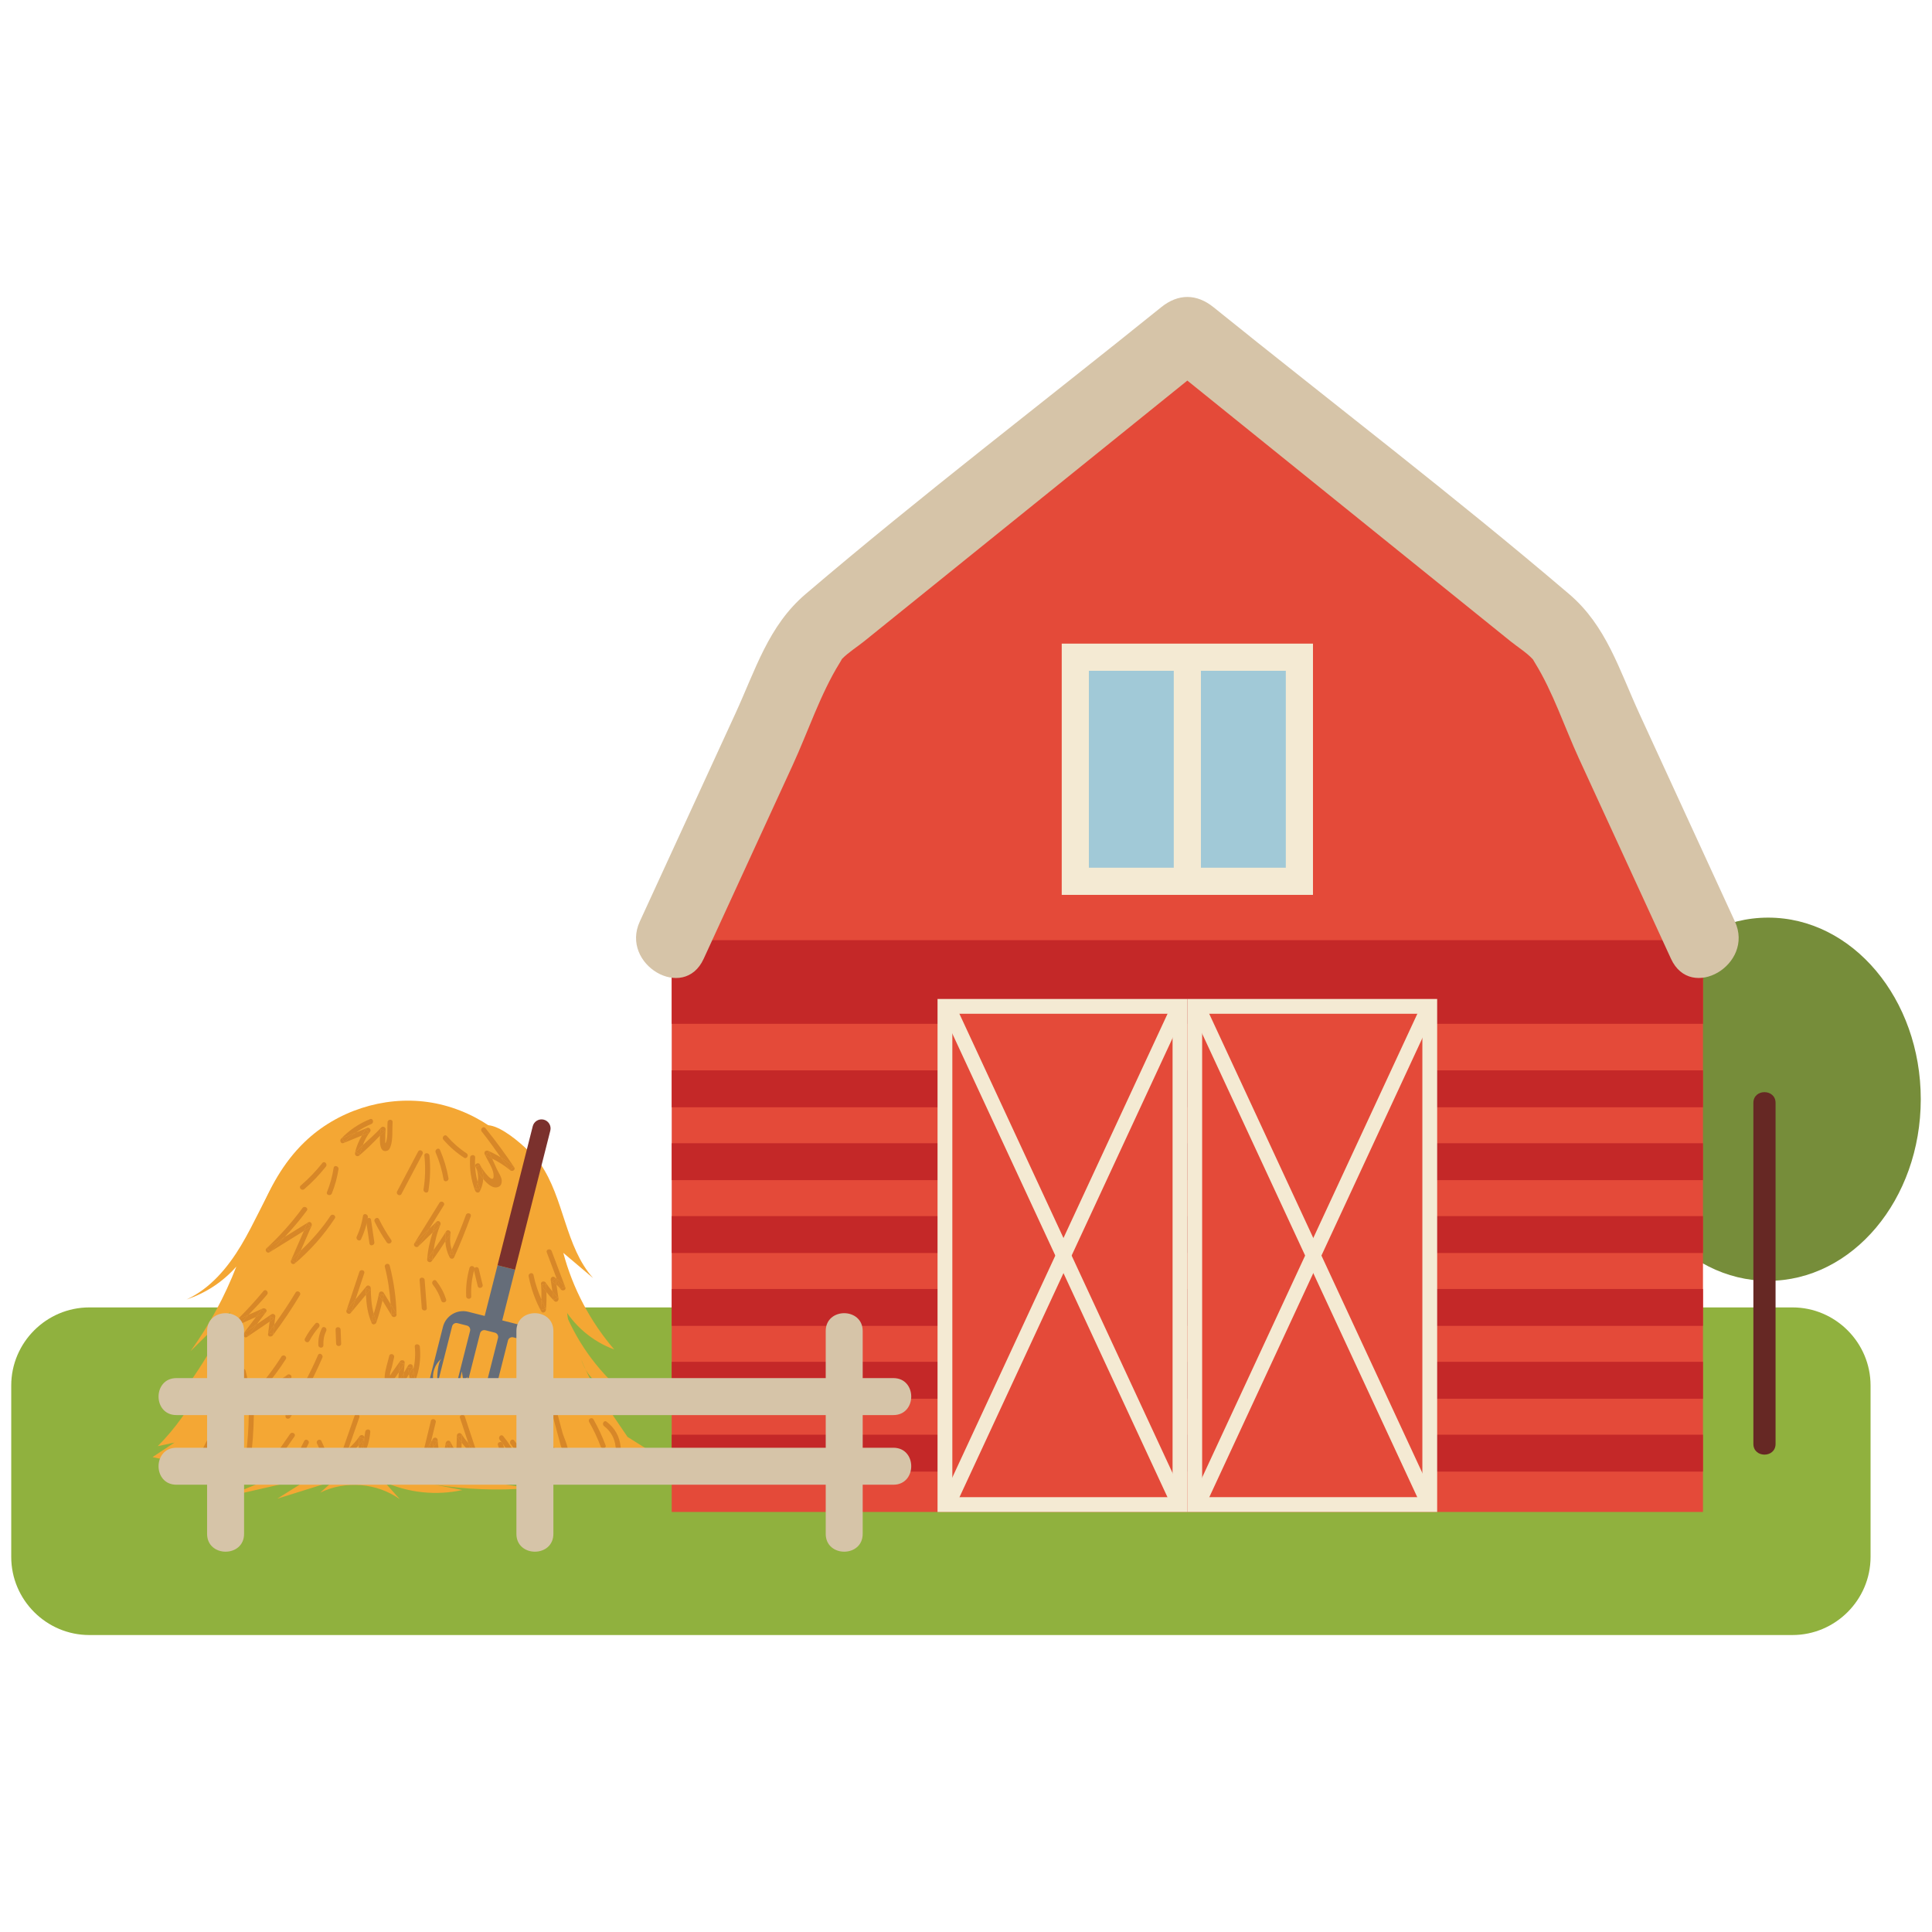 <?xml version="1.0" encoding="utf-8"?>
<!-- Generator: Adobe Illustrator 27.2.0, SVG Export Plug-In . SVG Version: 6.00 Build 0)  -->
<svg version="1.1" id="Layer_1" xmlns="http://www.w3.org/2000/svg" xmlns:xlink="http://www.w3.org/1999/xlink" x="0px" y="0px"
	 viewBox="0 0 172 172" enable-background="new 0 0 172 172" xml:space="preserve">
<g>
	<ellipse fill="#768D3A" cx="157.415" cy="97.861" rx="13.585" ry="16.168"/>
	<path fill="#90B13E" d="M159.577,145.562c3.824,0,6.953-3.129,6.953-6.953v-15.261c0-3.824-3.129-6.953-6.953-6.953H7.953
		c-3.824,0-6.953,3.129-6.953,6.953v15.261c0,3.824,3.129,6.953,6.953,6.953H159.577z"/>
	<polygon fill="#E44A39" points="139.194,56.69 105.706,29.678 72.218,56.69 59.801,83.702 59.801,134.605 151.611,134.605 
		151.611,83.702 	"/>
	<rect x="59.801" y="83.702" fill="#C42828" width="91.812" height="7.446"/>
	<rect x="95.731" y="58.509" fill="#A1C9D7" width="19.949" height="19.949"/>
	<polygon fill="#F4EAD3" points="95.731,58.509 95.731,59.718 114.472,59.718 114.472,77.25 96.94,77.25 96.94,58.509 
		95.731,58.509 95.731,59.718 95.731,58.509 94.522,58.509 94.522,79.668 116.89,79.668 116.89,57.3 94.522,57.3 94.522,58.509 	"/>
	<polyline fill="#F4EAD3" points="104.497,58.509 104.497,78.46 106.915,78.46 106.915,58.509 	"/>
	<polyline fill="#C42828" points="59.801,98.577 151.611,98.577 151.611,95.292 59.801,95.292 	"/>
	<polyline fill="#C42828" points="59.801,105.064 151.611,105.064 151.611,101.78 59.801,101.78 	"/>
	<polyline fill="#C42828" points="59.801,111.551 151.611,111.551 151.611,108.267 59.801,108.267 	"/>
	<polyline fill="#C42828" points="59.801,118.038 151.611,118.038 151.611,114.754 59.801,114.754 	"/>
	<polyline fill="#C42828" points="59.801,124.524 151.611,124.524 151.611,121.239 59.801,121.239 	"/>
	<polyline fill="#C42828" points="59.801,131.011 151.611,131.011 151.611,127.727 59.801,127.727 	"/>
	<rect x="84.126" y="89.593" fill="#E44A39" width="20.922" height="44.352"/>
	<path fill="#F4EAD3" d="M83.466,88.935v45.669h22.24V88.935H83.466z M104.39,133.287H84.784V90.252h19.606V133.287z"/>
	<polyline fill="#F4EAD3" points="104.37,89.333 83.792,133.671 84.986,134.225 105.564,89.887 	"/>
	<polyline fill="#F4EAD3" points="83.792,89.887 104.37,134.225 105.564,133.671 84.986,89.333 	"/>
	<rect x="106.365" y="89.593" fill="#E44A39" width="20.921" height="44.352"/>
	<path fill="#F4EAD3" d="M105.706,88.935v45.669h22.24V88.935H105.706z M126.628,133.287h-19.605V90.252h19.606v43.036H126.628z"/>
	<polyline fill="#F4EAD3" points="126.609,89.333 106.032,133.671 107.226,134.225 127.804,89.887 	"/>
	<polyline fill="#F4EAD3" points="106.032,89.887 126.609,134.225 127.804,133.671 107.226,89.333 	"/>
	<path fill="#F4A734" d="M20.244,131.434c11.102-0.337,22.206-0.674,33.308-1.011c0.613-0.019,1.25-0.044,1.791-0.335
		c0.539-0.291,1.005-0.445,0.817-1.028c-2.451-1.656-3.956-4.425-4.759-7.273c-0.803-2.847-0.989-5.824-1.355-8.76
		c-0.366-2.936-0.938-5.914-2.418-8.475c-1.989-3.444-5.618-5.891-9.556-6.443s-8.1,0.802-10.96,3.566
		c-3.795,3.669-5.019,9.167-6.266,14.295c-1.16,4.768-2.492,9.494-3.992,14.165C17.372,131.361,18.917,131.474,20.244,131.434z"/>
	<path fill="#F4A734" d="M19.209,130.937c0.507-3.265,1.505-6.431,2.499-9.583c1.094-3.469,2.188-6.938,3.282-10.406
		c0.664-2.107,1.334-4.226,2.363-6.18s2.447-3.755,4.332-4.907c-0.553,0.338-1.49,0.17-2.104,0.292
		c-0.691,0.137-1.29,0.592-1.834,1.029c-1.221,0.98-2.194,2.245-3.004,3.578c-1.203,1.978-2.092,4.131-3.28,6.116
		c-1.19,1.985-2.751,3.85-4.856,4.811c1.704-0.558,3.254-1.581,4.435-2.929c-1.034,2.67-2.409,5.206-4.078,7.531
		c1.183-1.166,2.365-2.333,3.546-3.499c-1.466,3.184-3.355,6.174-5.602,8.863l3.057-2.442c-0.99,2.044-2.32,3.923-3.92,5.537
		c0.497-0.107,0.993-0.214,1.49-0.321c-0.652,0.431-1.304,0.862-1.955,1.294C15.455,130.128,17.332,130.533,19.209,130.937z"/>
	<path fill="#F4A734" d="M52.139,121.936c-0.132-0.29-0.271-0.578-0.381-0.879C51.841,121.368,51.979,121.658,52.139,121.936z"/>
	<path fill="#F4A734" d="M48.082,103.578c-0.596-0.857-4.66-4.874-5.566-2.832c-0.35,0.789,1.224,2.172,1.593,2.902
		c0.562,1.113,0.91,2.333,1.071,3.566c0.37,2.846-0.105,5.723-0.217,8.59c-0.097,2.472,0.082,4.984,0.869,7.33
		c0.787,2.346,2.219,4.524,4.268,5.911c2.574,1.742,6.044,2.072,8.9,0.845c-1.044-0.654-2.088-1.31-3.132-1.965
		c-0.395-0.581-0.789-1.16-1.183-1.741L54.561,126c-0.888-1.306-1.768-2.632-2.421-4.065c-0.16-0.277-0.296-0.568-0.381-0.879
		c0.111,0.301,0.248,0.588,0.381,0.879c0.698,1.217,2.033,2.074,3.444,2.102c-2.476-2.073-4.4-4.8-5.521-7.828
		c1.009,1.802,2.681,3.224,4.621,3.931c-2.132-2.477-3.694-5.442-4.534-8.6c0.883,0.748,1.767,1.495,2.65,2.243
		C50.296,110.964,50.236,106.672,48.082,103.578L48.082,103.578z"/>
	<path fill="#F4A734" d="M58.064,131.384l-0.214,0.027L58.064,131.384z"/>
	<path fill="#F4A734" d="M55.931,129.772c-0.214-0.307-0.632-0.375-1.004-0.415c-7.511-0.808-15.057-1.295-22.61-1.46
		c-2.466-0.054-4.954-0.055-7.397,0.323c-2.286,0.355-4.272,1.46-6.5,1.921c-1.11,0.23-2.199,0.518-3.209,1.048
		c2.64,1.292,6.25,1.18,9.009,0.388c-1.369,0.559-2.736,1.119-4.103,1.678c2.53-0.577,5.06-1.153,7.59-1.729
		c-1.006,0.632-2.014,1.264-3.022,1.896c1.652-0.516,3.303-1.031,4.955-1.547c-0.378,0.337-0.757,0.673-1.135,1.01
		c2.234-1.104,5.069-0.87,7.091,0.586c-0.456-0.511-0.912-1.02-1.367-1.531c2.157,0.968,4.626,1.222,6.934,0.713
		c-0.815-0.159-1.631-0.318-2.447-0.477c-0.963-0.149-1.921-0.333-2.87-0.559c0.957,0.186,1.913,0.373,2.87,0.559
		c2.765,0.427,5.579,0.538,8.368,0.318c-1.886-0.303-3.771-0.606-5.658-0.909c3.79,0.185,7.58,0.37,11.37,0.556
		c-1.034-0.257-2.069-0.516-3.103-0.773c2.246,0.271,5.563,0.422,8.159,0.044c-0.865-0.021-3.639-1.091-3.553-1.542
		C54.391,129.37,56.221,130.189,55.931,129.772z"/>
	<path fill="#F4A734" d="M38.714,132.176c-0.957-0.186-1.913-0.373-2.87-0.559C36.793,131.842,37.751,132.027,38.714,132.176z"/>
	<path fill="#656D79" d="M46.02,126.066l0.029-0.1l1.468-5.798c0.25-0.985-0.352-1.995-1.337-2.245l-4.499-1.14
		c-0.985-0.25-1.995,0.352-2.245,1.337l-1.468,5.798l-0.021,0.101c-0.086,0.483,0.641,0.627,0.76,0.15l1.543-6.092
		c0.052-0.209,0.263-0.333,0.472-0.281l0.847,0.215c0.209,0.052,0.333,0.263,0.281,0.472l-1.792,7.07
		c-0.052,0.207,0.074,0.42,0.281,0.472l0.134,0.034c0.209,0.052,0.42-0.074,0.472-0.281l1.792-7.07
		c0.052-0.209,0.263-0.333,0.472-0.281l0.847,0.215c0.209,0.052,0.333,0.263,0.281,0.472l-1.792,7.07
		c-0.052,0.207,0.074,0.42,0.281,0.472l0.134,0.034c0.209,0.052,0.42-0.074,0.472-0.281l1.792-7.07
		c0.052-0.209,0.263-0.333,0.472-0.281l0.847,0.215c0.209,0.052,0.333,0.263,0.281,0.472l-1.543,6.092
		C45.16,126.311,45.866,126.532,46.02,126.066L46.02,126.066z"/>
	<path fill="#656D79" d="M44.676,117.695l1.18-4.656l-1.562-0.396l-1.18,4.656c-0.109,0.43,0.154,0.87,0.583,0.979
		C44.127,118.386,44.566,118.124,44.676,117.695z"/>
	<path fill="#7B312D" d="M48.409,99.679c-0.43-0.109-0.87,0.154-0.979,0.583l-3.137,12.38l1.562,0.396l3.137-12.38
		C49.102,100.229,48.838,99.788,48.409,99.679z"/>
	<path fill="#F4A734" d="M40.217,127.05c1.232,0.729,2.667,1.063,4.096,1.165c1.429,0.102,2.863-0.017,4.291-0.136
		c-0.383-0.912-1.267-1.5-2.135-1.972c-0.311,0-0.937-0.482-1.232-0.618c-0.432-0.2-0.87-0.383-1.315-0.553
		c-1.585-0.604-3.24-1.02-4.924-1.234c-0.534-0.067-1.769-0.405-2.103,0.231c-0.301,0.571,1.011,1.321,1.389,1.645
		C38.898,126.105,39.519,126.637,40.217,127.05z"/>
	<path fill="#F4A734" d="M35.567,122.28c1.625,0.476,2.627,1.871,3.745,3.051c-0.247-0.724-0.403-1.457-0.396-2.228
		c0.004-0.451,0.019-1.857,0.417-2.158c-0.649,0.492-0.943,1.406-0.703,2.184C37.771,122.5,36.631,122.152,35.567,122.28z"/>
	<path fill="#F4A734" d="M41.32,123.371c-0.069-0.427-0.136-0.855-0.205-1.282c-0.144,0.631-0.537,2.21,0.139,2.716
		c0.345,0.258,0.266-0.095,0.288-0.451c0.015-0.245-0.057-1.673,0.112-1.788C41.398,122.738,41.261,123.069,41.32,123.371z"/>
	<path fill="#F4A734" d="M42.672,124.64l-0.224,0.044l0.089,0.548c0.061-0.129,0.149-0.242,0.226-0.362L42.672,124.64z"/>
	<path fill="#F4A734" d="M42.917,125.891c0.338-1.024,1.019-1.931,1.907-2.541c-0.849,0.217-1.587,0.783-2.06,1.52l0.007,0.02
		C42.819,125.224,42.868,125.558,42.917,125.891z"/>
	<path fill="#F4A734" d="M44.822,122.977c0.455,0.899,0.758,1.873,0.9,2.871c0.041,0.288,0.006,0.793,0.325,0.939
		c0.318,0.145,1.081-0.215,1.406-0.298c-0.281-1.465-0.97-2.85-1.97-3.957c0.415,0.607,0.832,1.217,1.126,1.891
		s0.463,1.42,0.356,2.147C46.251,125.372,45.537,124.174,44.822,122.977z"/>
	<path fill="#D78728" d="M27.352,108.905c-0.1,0.229-0.2,0.457-0.3,0.684c0.202-0.126,0.405-0.251,0.607-0.377L27.352,108.905z"/>
	<path fill="#D78728" d="M26.298,112.426c0.157-0.358,0.313-0.717,0.471-1.075c-0.277,0.265-0.528,0.552-0.824,0.802
		C26.062,112.244,26.18,112.335,26.298,112.426z"/>
	<path fill="#D78728" d="M24.041,111.452c0.458-0.425,0.883-0.879,1.306-1.334c-0.526,0.327-1.053,0.653-1.578,0.98
		C23.859,111.216,23.95,111.334,24.041,111.452z"/>
	<path fill="#D78728" d="M26.927,107.548c-0.955,1.301-2.02,2.49-3.204,3.586c-0.187,0.174,0.055,0.488,0.272,0.353
		c1.019-0.633,2.038-1.265,3.057-1.898c0.1-0.229,0.2-0.457,0.3-0.684l0.307,0.307c-0.202,0.126-0.405,0.251-0.607,0.377
		c-0.381,0.87-0.762,1.741-1.143,2.61c-0.101,0.232,0.15,0.445,0.353,0.272c1.379-1.166,2.552-2.495,3.545-4.001
		c0.16-0.242-0.23-0.468-0.388-0.227c-0.759,1.151-1.665,2.164-2.651,3.108c-0.156,0.358-0.313,0.717-0.471,1.075
		c-0.117-0.091-0.236-0.181-0.353-0.272c0.295-0.25,0.547-0.537,0.824-0.802c0.325-0.74,0.648-1.48,0.972-2.22
		c0.082-0.19-0.097-0.438-0.307-0.307c-0.696,0.432-1.391,0.863-2.085,1.295c-0.423,0.455-0.848,0.908-1.306,1.334
		c-0.091-0.117-0.181-0.236-0.272-0.353c0.526-0.326,1.051-0.653,1.578-0.98c0.696-0.745,1.361-1.517,1.969-2.345
		C27.486,107.54,27.097,107.315,26.927,107.548z"/>
	<path fill="#D78728" d="M48.05,127.742c0.067,0.122,0.235,0.403,0.453,0.723c-0.025-0.275-0.044-0.549-0.035-0.837
		C48.33,127.666,48.19,127.703,48.05,127.742z"/>
	<path fill="#D78728" d="M48.692,129.607c-0.22-0.305-0.422-0.619-0.628-0.932c0.042,0.367,0.112,0.729,0.217,1.104
		C48.417,129.723,48.555,129.665,48.692,129.607z"/>
	<path fill="#D78728" d="M46.459,126.905c0.554,1.018,1.166,1.989,1.843,2.929c0.141,0.196,0.485,0.087,0.411-0.174
		c-0.112-0.402-0.174-0.798-0.21-1.198c-0.219-0.32-0.386-0.601-0.453-0.723c0.14-0.037,0.28-0.076,0.418-0.114
		c-0.009,0.286,0.01,0.562,0.035,0.837c0.569,0.832,1.5,1.927,2.005,1.188c0.306-0.447-0.311-1.656-0.428-2.094
		c-0.357-1.336-0.716-2.674-1.074-4.01c-0.075-0.28-0.508-0.161-0.433,0.12c0.358,1.336,0.716,2.674,1.074,4.01
		c0.085,0.315,0.169,0.629,0.252,0.944c0.104,0.385,0.388,0.693-0.046,0.584c-0.628-0.159-1.128-1.171-1.416-1.691
		c-0.111-0.201-0.412-0.102-0.42,0.114c-0.011,0.362,0.005,0.707,0.044,1.049c0.206,0.312,0.408,0.627,0.628,0.932
		c-0.137,0.057-0.273,0.116-0.411,0.174c-0.105-0.375-0.175-0.738-0.217-1.104c-0.43-0.651-0.842-1.311-1.215-1.998
		C46.709,126.424,46.321,126.65,46.459,126.905z"/>
	<path fill="#D78728" d="M24.403,125.578c0.04-0.257,0.1-0.501,0.172-0.737c-0.184,0.171-0.371,0.337-0.548,0.518
		C24.152,125.432,24.279,125.504,24.403,125.578z"/>
	<path fill="#D78728" d="M25.866,126.088c0.01-0.343,0.049-0.669,0.104-0.993c-0.179,0.291-0.335,0.593-0.522,0.879
		C25.586,126.013,25.726,126.051,25.866,126.088z"/>
	<path fill="#D78728" d="M25.56,122.407l0.318,0.318C26.093,122.518,25.782,122.236,25.56,122.407z"/>
	<path fill="#D78728" d="M25.828,123.818c-0.079,0.226-0.122,0.448-0.177,0.672c0.169-0.14,0.332-0.283,0.508-0.418L25.828,123.818z
		"/>
	<path fill="#D78728" d="M25.054,120.774c-0.708,1.118-1.502,2.16-2.394,3.138c-0.145,0.159-0.006,0.445,0.219,0.376
		c0.656-0.202,1.256-0.486,1.836-0.813c0.235-0.378,0.507-0.739,0.845-1.066c-0.622,0.481-1.291,0.828-1.995,1.12
		c-0.196,0.234-0.38,0.476-0.586,0.702c-0.072-0.125-0.146-0.251-0.219-0.376c0.283-0.087,0.538-0.216,0.804-0.326
		c0.677-0.803,1.312-1.635,1.878-2.526C25.597,120.755,25.208,120.529,25.054,120.774z"/>
	<path fill="#D78728" d="M22.979,124.229c0.206-0.227,0.39-0.468,0.586-0.702c-0.266,0.111-0.521,0.239-0.804,0.326
		C22.833,123.978,22.905,124.104,22.979,124.229z"/>
	<path fill="#D78728" d="M25.878,122.726l-0.318-0.318c-0.338,0.327-0.611,0.688-0.845,1.066
		C25.113,123.249,25.505,123.014,25.878,122.726z"/>
	<path fill="#D78728" d="M23.97,125.458c-0.032,0.207,0.205,0.393,0.376,0.219c0.416-0.423,0.853-0.812,1.305-1.188
		c0.055-0.224,0.099-0.446,0.177-0.672l0.331,0.253c-0.176,0.134-0.34,0.278-0.508,0.418c-0.129,0.521-0.22,1.044-0.235,1.598
		c-0.006,0.234,0.302,0.292,0.42,0.114c1.11-1.697,2.062-3.471,2.863-5.333c0.112-0.263-0.275-0.492-0.388-0.227
		c-0.666,1.548-1.462,3.022-2.34,4.454c-0.055,0.323-0.094,0.651-0.104,0.993c-0.14-0.037-0.28-0.076-0.418-0.114
		c0.187-0.286,0.345-0.588,0.522-0.879c0.066-0.388,0.159-0.772,0.292-1.158c0.06-0.175-0.174-0.373-0.331-0.253
		c-0.476,0.363-0.922,0.752-1.356,1.156c-0.071,0.237-0.132,0.481-0.172,0.737c-0.126-0.072-0.251-0.146-0.376-0.219
		c0.177-0.181,0.365-0.347,0.548-0.518c0.243-0.804,0.667-1.501,1.302-2.115c-0.373,0.288-0.765,0.523-1.164,0.749
		C24.343,124.07,24.085,124.724,23.97,125.458L23.97,125.458z"/>
	<path fill="#D78728" d="M39.683,109.688c-0.046,0.287-0.052,0.558-0.037,0.825c0.144-0.222,0.313-0.425,0.448-0.652
		C39.956,109.804,39.82,109.745,39.683,109.688z"/>
	<path fill="#D78728" d="M40.423,111.722c-0.08-0.157-0.146-0.311-0.2-0.466c-0.067,0.154-0.12,0.312-0.189,0.466H40.423z"/>
	<path fill="#D78728" d="M38.817,108.824c-0.127,0.297-0.204,0.603-0.301,0.905c0.217-0.211,0.436-0.422,0.653-0.632
		C39.053,109.005,38.935,108.914,38.817,108.824z"/>
	<path fill="#D78728" d="M38.479,112.147c0.017-0.292,0.08-0.568,0.122-0.85c-0.167,0.231-0.33,0.466-0.506,0.692
		C38.223,112.04,38.35,112.093,38.479,112.147z"/>
	<path fill="#D78728" d="M39.122,107.083c-0.744,1.203-1.488,2.404-2.233,3.606c-0.136,0.22,0.171,0.448,0.353,0.272
		c0.425-0.411,0.849-0.822,1.275-1.234c0.097-0.302,0.174-0.607,0.301-0.905c0.117,0.091,0.236,0.182,0.353,0.272
		c-0.217,0.211-0.436,0.422-0.653,0.632c-0.252,0.783-0.438,1.578-0.488,2.418c-0.011,0.182,0.263,0.313,0.383,0.159
		c0.448-0.572,0.839-1.183,1.232-1.791c-0.014-0.267-0.009-0.538,0.037-0.825c0.137,0.057,0.275,0.115,0.411,0.174
		c-0.136,0.227-0.305,0.431-0.448,0.652c0.026,0.489,0.146,0.959,0.39,1.435c0.072,0.141,0.32,0.152,0.388,0
		c0.546-1.2,1.041-2.419,1.488-3.66c0.099-0.272-0.336-0.391-0.433-0.12c-0.377,1.046-0.805,2.07-1.255,3.087
		c0.052,0.155,0.119,0.308,0.2,0.466c-0.13,0-0.258,0-0.388,0c0.07-0.152,0.121-0.312,0.189-0.466
		c-0.157-0.462-0.192-0.924-0.107-1.45c0.039-0.24-0.272-0.406-0.411-0.174c-0.342,0.573-0.716,1.123-1.104,1.661
		c-0.042,0.282-0.105,0.559-0.122,0.85c-0.127-0.054-0.256-0.106-0.383-0.159c0.177-0.226,0.34-0.46,0.506-0.692
		c0.115-0.768,0.292-1.516,0.604-2.245c0.095-0.222-0.156-0.463-0.353-0.272c-0.209,0.202-0.417,0.405-0.626,0.606
		c-0.316,0.511-0.633,1.021-0.949,1.532c-0.117-0.091-0.236-0.181-0.353-0.272c0.433-0.42,0.868-0.839,1.302-1.26
		c0.428-0.692,0.857-1.382,1.284-2.074C39.664,107.063,39.274,106.837,39.122,107.083z"/>
	<path fill="#D78728" d="M37.278,110.915c0.316-0.511,0.633-1.021,0.949-1.532c-0.435,0.42-0.868,0.84-1.302,1.26
		C37.042,110.734,37.16,110.825,37.278,110.915z"/>
	<path fill="#D78728" d="M32.574,100.512c-0.141,0.184-0.236,0.383-0.348,0.577c0.201-0.082,0.401-0.165,0.602-0.246L32.574,100.512
		z"/>
	<path fill="#D78728" d="M33.882,100.53c-0.006,0.099-0.031,0.318-0.046,0.571c0.137-0.144,0.296-0.265,0.431-0.412
		C34.138,100.636,34.01,100.583,33.882,100.53z"/>
	<path fill="#D78728" d="M32.945,99.632c-0.998,0.405-1.851,0.976-2.591,1.758c-0.141,0.149-0.002,0.466,0.219,0.376
		c0.551-0.226,1.103-0.452,1.653-0.677c0.112-0.194,0.206-0.393,0.348-0.577l0.253,0.331c-0.201,0.082-0.401,0.165-0.602,0.246
		c-0.282,0.486-0.506,0.991-0.617,1.563c-0.044,0.226,0.201,0.366,0.376,0.219c0.656-0.551,1.256-1.155,1.849-1.769
		c0.015-0.253,0.04-0.472,0.046-0.571c0.127,0.052,0.256,0.106,0.383,0.159c-0.135,0.147-0.292,0.268-0.431,0.412
		c-0.039,0.638-0.01,1.511,0.597,1.356c0.225-0.057,0.292-0.246,0.358-0.441c0.206-0.607,0.117-1.472,0.165-2.113
		c0.021-0.288-0.428-0.287-0.45,0c-0.039,0.514,0.05,1.289-0.131,1.766c-0.116,0.306-0.064-0.125-0.071-0.3
		c-0.012-0.278,0.01-0.562,0.027-0.839c0.012-0.194-0.256-0.298-0.383-0.159c-0.514,0.559-1.08,1.064-1.643,1.572
		c-0.104,0.267-0.204,0.534-0.261,0.828c-0.125-0.072-0.251-0.146-0.376-0.219c0.226-0.19,0.418-0.412,0.637-0.609
		c0.165-0.423,0.368-0.828,0.658-1.204c0.115-0.15-0.079-0.402-0.253-0.331c-0.335,0.137-0.669,0.275-1.005,0.411
		c-0.367,0.261-0.713,0.551-1.031,0.888c-0.072-0.125-0.146-0.251-0.219-0.376c0.417-0.171,0.834-0.341,1.25-0.512
		c0.421-0.298,0.869-0.556,1.361-0.755C33.329,99.958,33.213,99.523,32.945,99.632z"/>
	<path fill="#D78728" d="M30.672,101.709c0.318-0.337,0.666-0.627,1.031-0.888c-0.417,0.171-0.834,0.341-1.25,0.512
		C30.526,101.458,30.6,101.582,30.672,101.709z"/>
	<path fill="#D78728" d="M32.043,102.771c0.057-0.293,0.157-0.562,0.261-0.828c-0.219,0.197-0.411,0.42-0.637,0.609
		C31.793,102.625,31.918,102.699,32.043,102.771z"/>
	<path fill="#D78728" d="M33.766,115.312c0.096,0.157,0.192,0.315,0.288,0.473c0.04-0.176,0.087-0.348,0.122-0.527
		C34.04,115.277,33.904,115.295,33.766,115.312z"/>
	<path fill="#D78728" d="M32.556,114.673c0.005,0.2,0.014,0.396,0.024,0.592c0.12-0.144,0.24-0.288,0.36-0.432
		C32.812,114.779,32.685,114.726,32.556,114.673z"/>
	<path fill="#D78728" d="M35.273,116.922c-0.165-0.271-0.33-0.542-0.494-0.813c0.022,0.31,0.069,0.614,0.076,0.927
		C34.995,116.998,35.134,116.96,35.273,116.922z"/>
	<path fill="#D78728" d="M33.483,117.566c-0.087-0.199-0.151-0.4-0.209-0.602c-0.067,0.219-0.127,0.438-0.202,0.657
		C33.209,117.602,33.345,117.585,33.483,117.566z"/>
	<path fill="#D78728" d="M31.994,113.233c-0.385,1.15-0.768,2.299-1.153,3.449c-0.069,0.206,0.232,0.392,0.376,0.219
		c0.455-0.546,0.908-1.09,1.362-1.636c-0.01-0.196-0.019-0.391-0.024-0.592c0.129,0.052,0.256,0.106,0.383,0.159
		c-0.12,0.144-0.24,0.288-0.36,0.432c0.044,0.872,0.152,1.707,0.514,2.529c0.085,0.192,0.355,0.11,0.411-0.054
		c0.224-0.644,0.398-1.294,0.548-1.954c-0.096-0.157-0.192-0.315-0.288-0.473c0.137-0.017,0.275-0.036,0.411-0.054
		c-0.035,0.179-0.082,0.351-0.122,0.527l0.832,1.364c0.112,0.185,0.425,0.115,0.42-0.114c-0.037-1.48-0.24-2.926-0.609-4.361
		c-0.072-0.28-0.506-0.161-0.433,0.12c0.282,1.093,0.435,2.196,0.517,3.314l0.494,0.813c-0.14,0.037-0.28,0.076-0.418,0.114
		c-0.007-0.312-0.054-0.617-0.076-0.927c-0.209-0.341-0.416-0.683-0.624-1.024c-0.095-0.155-0.372-0.144-0.411,0.054
		c-0.122,0.621-0.285,1.225-0.47,1.824c0.057,0.202,0.121,0.403,0.209,0.602c-0.137,0.017-0.275,0.036-0.411,0.054
		c0.076-0.217,0.136-0.437,0.202-0.657c-0.211-0.743-0.25-1.507-0.268-2.29c-0.004-0.18-0.252-0.316-0.383-0.159
		c-0.325,0.39-0.649,0.778-0.973,1.168c-0.125,0.373-0.25,0.745-0.373,1.119c-0.125-0.072-0.251-0.146-0.376-0.219
		c0.25-0.3,0.499-0.601,0.75-0.9c0.26-0.777,0.519-1.553,0.778-2.33C32.52,113.077,32.087,112.959,31.994,113.233L31.994,113.233z"
		/>
	<path fill="#D78728" d="M31.276,116.8c0.125-0.373,0.25-0.745,0.373-1.119c-0.25,0.3-0.499,0.601-0.75,0.9
		C31.025,116.656,31.15,116.728,31.276,116.8z"/>
	<path fill="#D78728" d="M43.018,104.959c0.422,0.518,0.953,0.942,1.42,0.672c0.179-0.104,0.226-0.291,0.231-0.492
		c0.009-0.333-0.315-0.788-0.441-1.068c-0.14-0.31-0.278-0.618-0.418-0.928c-0.192-0.099-0.375-0.209-0.579-0.296l0.307-0.307
		c0.091,0.201,0.181,0.402,0.272,0.603c0.571,0.291,1.111,0.619,1.616,1.046c0.182,0.154,0.504-0.046,0.353-0.272
		c-0.805-1.201-1.662-2.363-2.57-3.488c-0.182-0.225-0.498,0.095-0.318,0.318c0.596,0.738,1.135,1.517,1.685,2.289
		c0.407,0.246,0.797,0.521,1.169,0.835c-0.117,0.091-0.236,0.182-0.353,0.272c-0.256-0.381-0.549-0.734-0.815-1.108
		c-0.356-0.216-0.724-0.411-1.118-0.577c-0.21-0.089-0.405,0.092-0.307,0.307c0.225,0.498,0.706,1.193,0.777,1.722
		c0.167,1.244-1.004-0.358-1.175-0.767l-0.001,0.001C42.949,104.144,43.037,104.551,43.018,104.959z"/>
	<path fill="#D78728" d="M45.744,103.871c-0.372-0.315-0.762-0.589-1.169-0.835c0.266,0.373,0.559,0.727,0.815,1.108
		C45.509,104.054,45.627,103.962,45.744,103.871z"/>
	<path fill="#D78728" d="M42.728,103.668c-0.111-0.225-0.511-0.064-0.411,0.174l0.025,0.052c0.135-0.057,0.271-0.114,0.406-0.171
		L42.728,103.668z"/>
	<path fill="#D78728" d="M43.232,102.847c0.205,0.086,0.387,0.197,0.579,0.296c-0.091-0.201-0.181-0.402-0.272-0.603L43.232,102.847
		z"/>
	<path fill="#D78728" d="M42.75,103.723c-0.135,0.057-0.271,0.114-0.406,0.171c0.112,0.251,0.362,0.679,0.676,1.065
		C43.037,104.551,42.949,104.144,42.75,103.723z"/>
	<path fill="#D78728" d="M41.852,103.05c-0.062,1.034,0.084,1.992,0.453,2.959c0.064,0.166,0.315,0.241,0.411,0.054
		c0.192-0.376,0.286-0.74,0.302-1.105c-0.313-0.386-0.563-0.814-0.676-1.065l-0.002,0.001c0.217,0.438,0.272,0.894,0.186,1.342
		c0.06,0.217,0.13,0.435,0.212,0.653c-0.137-0.017-0.273-0.036-0.411-0.054c0.1-0.196,0.159-0.397,0.199-0.599
		c-0.196-0.711-0.271-1.425-0.225-2.187C42.319,102.761,41.869,102.762,41.852,103.05z"/>
	<path fill="#D78728" d="M42.738,105.89c-0.084-0.219-0.152-0.436-0.212-0.653c-0.039,0.202-0.097,0.403-0.199,0.599
		C42.465,105.854,42.602,105.872,42.738,105.89z"/>
	<polygon fill="#D78728" points="21.859,130.014 21.887,129.726 21.664,129.726 21.852,130.063 21.886,130.007 	"/>
	<polygon fill="#D78728" points="21.886,130.007 22.052,129.726 21.886,129.726 21.857,130.014 	"/>
	<path fill="#D78728" d="M20.301,129.408c-0.007,0.191,0.019,0.363,0.03,0.543c0.117-0.129,0.236-0.256,0.353-0.385
		C20.557,129.514,20.429,129.46,20.301,129.408z"/>
	<path fill="#D78728" d="M22.277,129.901c-0.13,0.035-0.261,0.071-0.391,0.106l-0.034,0.056l0.036,0.065
		c0.12,0.215,0.393,0.09,0.42-0.114c0.175-1.335,0.271-2.672,0.29-4.018c0.004-0.29-0.446-0.29-0.45,0
		c-0.016,1.148-0.1,2.288-0.23,3.426l0.135,0.076C22.127,129.632,22.202,129.767,22.277,129.901z"/>
	<path fill="#D78728" d="M19.27,129.108c-0.044,0.155-0.087,0.308-0.131,0.463c0.137-0.06,0.256-0.142,0.408-0.186L19.27,129.108z"
		/>
	<path fill="#D78728" d="M17.512,130.202c0.125,0.072,0.251,0.146,0.376,0.219c0.139-0.333,0.305-0.652,0.46-0.976
		C18.041,129.646,17.765,129.895,17.512,130.202z"/>
	<path fill="#D78728" d="M19.345,126.674c-0.739,1.156-1.364,2.361-1.892,3.626c-0.086,0.206,0.237,0.386,0.376,0.219
		c0.366-0.442,0.807-0.732,1.309-0.949c0.044-0.155,0.087-0.308,0.131-0.463l0.277,0.277c-0.151,0.044-0.271,0.127-0.408,0.186
		c-0.142,0.504-0.286,1.008-0.428,1.512c-0.06,0.211,0.222,0.386,0.376,0.219c0.415-0.451,0.829-0.9,1.245-1.351
		c-0.011-0.18-0.037-0.352-0.03-0.543c0.127,0.052,0.256,0.106,0.383,0.159c-0.117,0.129-0.236,0.256-0.353,0.385
		c0.031,0.487,0.109,0.954,0.292,1.437c0.067,0.175,0.306,0.231,0.411,0.054c0.272-0.46,0.546-0.919,0.818-1.379l-0.189-0.337h0.224
		l0.031-0.303l-0.253,0.076c-0.248,0.42-0.498,0.839-0.747,1.259c0.045,0.17,0.075,0.34,0.14,0.511
		c-0.137-0.017-0.273-0.036-0.411-0.054c0.09-0.152,0.181-0.305,0.271-0.457c-0.115-0.44-0.186-0.88-0.166-1.35
		c0.007-0.192-0.253-0.301-0.383-0.159c-0.322,0.35-0.644,0.699-0.967,1.049c-0.085,0.302-0.171,0.603-0.256,0.905
		c-0.125-0.072-0.251-0.146-0.376-0.219c0.211-0.229,0.421-0.457,0.632-0.686c0.101-0.357,0.202-0.713,0.303-1.07
		c0.046-0.164-0.112-0.325-0.277-0.277c-0.402,0.117-0.758,0.28-1.08,0.493c-0.155,0.325-0.32,0.643-0.46,0.976
		c-0.125-0.072-0.251-0.146-0.376-0.219c0.253-0.306,0.529-0.554,0.835-0.758c0.415-0.873,0.864-1.726,1.387-2.542
		C19.889,126.657,19.501,126.431,19.345,126.674L19.345,126.674z"/>
	<path fill="#D78728" d="M19.145,131.202c0.085-0.302,0.171-0.603,0.256-0.905c-0.211,0.229-0.421,0.457-0.632,0.686
		C18.894,131.056,19.019,131.129,19.145,131.202z"/>
	<path fill="#D78728" d="M21.058,131.268c-0.065-0.171-0.095-0.341-0.14-0.511c-0.09,0.152-0.18,0.305-0.271,0.457
		C20.783,131.233,20.921,131.251,21.058,131.268z"/>
	<path fill="#D78728" d="M22.052,129.726l-0.166,0.281c0.13-0.035,0.261-0.071,0.391-0.106c-0.075-0.134-0.15-0.268-0.225-0.402
		l-0.135-0.076l-0.031,0.303H22.052z"/>
	<path fill="#D78728" d="M41.008,130.067c-0.13-0.241-0.26-0.481-0.39-0.721c-0.01,0.278-0.02,0.557-0.03,0.834
		C40.728,130.143,40.868,130.106,41.008,130.067z"/>
	<path fill="#D78728" d="M40.705,127.915c0.122,0.187,0.261,0.356,0.396,0.529c0.007-0.215,0.015-0.428,0.022-0.642
		C40.984,127.84,40.844,127.878,40.705,127.915z"/>
	<path fill="#D78728" d="M42.366,129.149c-0.242-0.211-0.465-0.432-0.671-0.667c0.099,0.295,0.196,0.589,0.295,0.885
		C42.115,129.295,42.24,129.221,42.366,129.149z"/>
	<path fill="#D78728" d="M38.509,128.206c0.012,0.23,0.05,0.451,0.079,0.674c0.111-0.187,0.215-0.377,0.34-0.561
		C38.789,128.281,38.649,128.244,38.509,128.206z"/>
	<path fill="#D78728" d="M39.703,128.595c0.097,0.18,0.194,0.358,0.291,0.538c0.057-0.209,0.102-0.422,0.129-0.652
		C39.981,128.52,39.841,128.557,39.703,128.595z"/>
	<path fill="#D78728" d="M39.352,130.298c-0.056-0.172-0.089-0.345-0.134-0.516c-0.08,0.139-0.139,0.282-0.242,0.416
		C39.102,130.232,39.227,130.265,39.352,130.298z"/>
	<path fill="#D78728" d="M37.912,130.233c0.15-0.614,0.3-1.229,0.45-1.843c-0.347,0.548-0.646,1.115-0.883,1.724
		C37.622,130.153,37.767,130.193,37.912,130.233z"/>
	<path fill="#D78728" d="M38.36,126.497c-0.293,1.206-0.588,2.411-0.882,3.618c0.239-0.609,0.536-1.175,0.883-1.724
		c0.144-0.591,0.288-1.183,0.432-1.773C38.862,126.336,38.429,126.216,38.36,126.497z"/>
	<path fill="#D78728" d="M37.912,130.233c-0.145-0.04-0.29-0.08-0.433-0.12C37.408,130.4,37.808,130.498,37.912,130.233z"/>
	<path fill="#D78728" d="M38.588,128.879c-0.029-0.224-0.066-0.445-0.079-0.674c0.14,0.037,0.28,0.076,0.42,0.114
		C38.804,128.502,38.699,128.692,38.588,128.879c0.067,0.519,0.165,1.03,0.331,1.538c0.046,0.142,0.265,0.242,0.376,0.099
		c0.338-0.437,0.562-0.885,0.698-1.384c-0.097-0.18-0.194-0.358-0.291-0.538c0.14-0.037,0.28-0.076,0.42-0.114
		c-0.026,0.23-0.071,0.443-0.129,0.652c0.209,0.387,0.418,0.774,0.627,1.161c0.11,0.204,0.412,0.101,0.42-0.114
		c0.02-0.578,0.041-1.158,0.062-1.736c-0.135-0.172-0.275-0.341-0.396-0.529c0.14-0.037,0.28-0.076,0.418-0.114
		c-0.007,0.215-0.015,0.428-0.022,0.642c0.285,0.366,0.589,0.712,0.947,1.023c0.157,0.137,0.452,0.01,0.376-0.219
		c-0.347-1.045-0.694-2.089-1.041-3.134c-0.091-0.273-0.526-0.156-0.433,0.12c0.25,0.749,0.498,1.5,0.747,2.249
		c0.206,0.235,0.427,0.455,0.671,0.667c-0.125,0.072-0.251,0.146-0.376,0.219c-0.097-0.295-0.196-0.591-0.295-0.885
		c-0.217-0.246-0.417-0.508-0.602-0.794c-0.122-0.187-0.411-0.114-0.42,0.114c-0.019,0.514-0.036,1.029-0.055,1.543
		c0.13,0.24,0.26,0.481,0.39,0.721c-0.14,0.037-0.28,0.076-0.418,0.114c0.01-0.278,0.02-0.557,0.03-0.834
		c-0.176-0.326-0.352-0.652-0.528-0.979c-0.116-0.215-0.396-0.09-0.42,0.114c-0.055,0.486-0.221,0.902-0.452,1.301
		c0.044,0.171,0.076,0.343,0.134,0.516c-0.125-0.032-0.251-0.066-0.376-0.099c0.104-0.135,0.162-0.278,0.242-0.416
		c-0.134-0.516-0.231-1.031-0.26-1.577c-0.012-0.229-0.292-0.298-0.42-0.114l-0.179,0.297c-0.15,0.614-0.3,1.229-0.45,1.843
		C38.098,129.756,38.332,129.313,38.588,128.879z"/>
	<path fill="#D78728" d="M32.358,129.527c0.024-0.516,0.046-1.033,0.07-1.548l-0.004-0.011c-0.092,0.501-0.235,0.979-0.485,1.446
		C32.078,129.451,32.218,129.49,32.358,129.527z"/>
	<path fill="#D78728" d="M31.978,127.979c-0.01,0.222-0.02,0.445-0.03,0.668c0.152-0.182,0.315-0.352,0.45-0.554
		C32.257,128.054,32.118,128.016,31.978,127.979z"/>
	<path fill="#D78728" d="M31.561,126.062c-0.412,1.18-0.825,2.36-1.237,3.54c-0.064,0.181,0.171,0.362,0.331,0.253
		c0.499-0.341,0.915-0.757,1.295-1.211c0.01-0.222,0.02-0.445,0.03-0.668c0.14,0.037,0.28,0.076,0.418,0.114
		c-0.134,0.202-0.297,0.372-0.45,0.554c-0.014,0.293-0.026,0.587-0.04,0.882c-0.01,0.221,0.316,0.308,0.42,0.114
		c0.366-0.684,0.572-1.392,0.638-2.165c0.025-0.288-0.425-0.287-0.45,0c-0.015,0.172-0.061,0.328-0.092,0.492l0.004,0.011
		c-0.022,0.516-0.046,1.033-0.07,1.548c-0.14-0.037-0.28-0.076-0.42-0.114c0.25-0.467,0.392-0.945,0.485-1.446
		c-0.002-0.224-0.302-0.273-0.416-0.102c-0.281,0.423-0.621,0.782-0.991,1.111c-0.086,0.248-0.174,0.497-0.261,0.745l-0.331-0.253
		c0.216-0.147,0.401-0.322,0.591-0.492c0.326-0.932,0.652-1.863,0.976-2.795C32.089,125.909,31.656,125.791,31.561,126.062z"/>
	<path fill="#D78728" d="M30.757,129.722c0.087-0.248,0.174-0.497,0.261-0.745c-0.19,0.17-0.375,0.345-0.591,0.492L30.757,129.722z"
		/>
	<path fill="#D78728" d="M49.128,114.08c0.15,0.08,0.285,0.177,0.411,0.285c-0.026-0.18-0.054-0.36-0.08-0.539L49.128,114.08z"/>
	<path fill="#D78728" d="M48.567,116.512c-0.145-0.27-0.248-0.551-0.367-0.827c-0.007,0.312-0.019,0.624-0.051,0.94
		C48.288,116.587,48.427,116.549,48.567,116.512z"/>
	<path fill="#D78728" d="M48.193,114.413c0.142,0.215,0.295,0.415,0.45,0.612c-0.007-0.241-0.009-0.482-0.031-0.726
		C48.472,114.338,48.333,114.375,48.193,114.413z"/>
	<path fill="#D78728" d="M50.306,114.555c-0.22-0.286-0.463-0.507-0.743-0.709c0.111,0.295,0.221,0.588,0.332,0.883
		C50.032,114.67,50.169,114.613,50.306,114.555z"/>
	<path fill="#D78728" d="M49.664,115.504c-0.174-0.172-0.332-0.352-0.487-0.534c0.037,0.251,0.075,0.502,0.111,0.754
		C49.414,115.65,49.539,115.578,49.664,115.504z"/>
	<path fill="#D78728" d="M48.567,116.512c-0.14,0.037-0.28,0.075-0.418,0.114c0.032-0.316,0.044-0.628,0.051-0.94
		c-0.303-0.701-0.554-1.416-0.703-2.179c-0.055-0.283-0.488-0.164-0.433,0.12c0.215,1.103,0.583,2.125,1.116,3.113
		c0.115,0.214,0.398,0.091,0.42-0.114c0.055-0.537,0.061-1.068,0.045-1.6c-0.156-0.197-0.307-0.397-0.45-0.612
		c0.14-0.037,0.28-0.076,0.418-0.114c0.022,0.243,0.024,0.485,0.031,0.726c0.217,0.276,0.447,0.542,0.703,0.798
		c0.174,0.172,0.407-0.01,0.376-0.219c-0.061-0.413-0.122-0.827-0.184-1.24c-0.125-0.109-0.261-0.205-0.411-0.285l0.331-0.253
		c0.026,0.18,0.054,0.36,0.08,0.539c0.141,0.122,0.27,0.26,0.38,0.418c0.139,0.181,0.509,0.09,0.411-0.174
		c-0.406-1.079-0.813-2.158-1.219-3.235c-0.101-0.268-0.536-0.152-0.433,0.12c0.296,0.784,0.591,1.57,0.887,2.354
		c0.28,0.202,0.523,0.423,0.743,0.709c-0.137,0.057-0.273,0.115-0.411,0.174c-0.111-0.295-0.222-0.588-0.332-0.883l-0.207-0.155
		c-0.185-0.114-0.357,0.074-0.331,0.253c0.05,0.341,0.101,0.683,0.152,1.025c0.155,0.184,0.315,0.362,0.487,0.534
		c-0.125,0.072-0.251,0.146-0.376,0.219c-0.037-0.251-0.075-0.503-0.111-0.754c-0.211-0.248-0.412-0.506-0.596-0.784
		c-0.112-0.17-0.441-0.125-0.42,0.114c0.042,0.466,0.049,0.925,0.037,1.386C48.319,115.961,48.422,116.241,48.567,116.512
		L48.567,116.512z"/>
	<path fill="#D78728" d="M24.061,117.2c-0.02,0.155-0.039,0.308-0.059,0.463c0.132-0.09,0.265-0.18,0.397-0.27
		C24.286,117.33,24.174,117.265,24.061,117.2z"/>
	<path fill="#D78728" d="M24.311,118.776c0.036-0.283,0.071-0.566,0.107-0.849c-0.176,0.245-0.343,0.494-0.526,0.735
		C24.033,118.701,24.171,118.738,24.311,118.776z"/>
	<path fill="#D78728" d="M23.305,116.574c-0.169,0.224-0.338,0.447-0.508,0.671c0.272-0.121,0.544-0.242,0.815-0.363L23.305,116.574
		z"/>
	<path fill="#D78728" d="M23.461,114.932c-0.753,0.909-1.547,1.776-2.386,2.605c-0.194,0.191,0.051,0.452,0.272,0.353
		c0.483-0.215,0.967-0.431,1.45-0.646c0.17-0.224,0.338-0.447,0.508-0.671l0.307,0.307c-0.272,0.121-0.543,0.242-0.815,0.363
		c-0.373,0.493-0.747,0.988-1.121,1.481c-0.136,0.18,0.129,0.43,0.308,0.307c0.673-0.457,1.346-0.913,2.019-1.37
		c0.02-0.155,0.039-0.308,0.059-0.463c0.112,0.065,0.226,0.13,0.338,0.195c-0.132,0.09-0.265,0.18-0.397,0.27
		c-0.047,0.371-0.094,0.742-0.141,1.113c-0.031,0.25,0.305,0.265,0.42,0.114c0.873-1.151,1.677-2.345,2.418-3.588
		c0.149-0.25-0.24-0.476-0.388-0.227c-0.586,0.981-1.222,1.926-1.891,2.851c-0.036,0.283-0.071,0.566-0.107,0.849
		c-0.14-0.037-0.28-0.076-0.42-0.114c0.182-0.241,0.35-0.492,0.526-0.735c0.03-0.242,0.061-0.485,0.091-0.727
		c0.021-0.167-0.207-0.283-0.338-0.195c-0.435,0.295-0.869,0.589-1.304,0.885c-0.268,0.353-0.536,0.708-0.804,1.061l-0.308-0.307
		c0.371-0.251,0.742-0.502,1.111-0.754c0.275-0.363,0.551-0.727,0.825-1.09c0.152-0.201-0.13-0.387-0.307-0.307
		c-0.42,0.186-0.839,0.373-1.259,0.561c-0.25,0.262-0.476,0.546-0.734,0.802c-0.091-0.117-0.181-0.235-0.272-0.353
		c0.336-0.15,0.671-0.298,1.006-0.448c0.562-0.591,1.131-1.174,1.652-1.803C23.963,115.03,23.647,114.709,23.461,114.932z"/>
	<path fill="#D78728" d="M22.065,118.953c0.268-0.353,0.536-0.708,0.804-1.061c-0.371,0.251-0.742,0.503-1.111,0.754L22.065,118.953
		z"/>
	<path fill="#D78728" d="M21.393,117.854c0.258-0.255,0.485-0.539,0.734-0.802c-0.336,0.15-0.671,0.298-1.006,0.448
		C21.212,117.62,21.302,117.737,21.393,117.854z"/>
	<path fill="#D78728" d="M36.307,121.729c0.031,0.201,0.062,0.402,0.094,0.603c0.106-0.182,0.211-0.366,0.317-0.549
		C36.582,121.764,36.445,121.747,36.307,121.729z"/>
	<path fill="#D78728" d="M36.939,122.875c-0.049-0.315-0.099-0.631-0.147-0.945c-0.072,0.317-0.162,0.633-0.286,0.945H36.939z"/>
	<path fill="#D78728" d="M35.572,121.31c-0.022,0.287-0.045,0.576-0.069,0.863c0.166-0.256,0.323-0.518,0.487-0.749
		C35.852,121.385,35.712,121.347,35.572,121.31z"/>
	<path fill="#D78728" d="M35.873,123.186c0.025-0.325,0.051-0.648,0.077-0.973c-0.165,0.286-0.331,0.573-0.496,0.859
		C35.594,123.111,35.734,123.149,35.873,123.186z"/>
	<path fill="#D78728" d="M35.086,120.831c0.065-0.282-0.37-0.402-0.433-0.12c-0.134,0.583-0.363,1.216-0.407,1.812
		c-0.014,0.184-0.005,0.43,0.179,0.537c0.2,0.117,0.355,0.016,0.498-0.126c0.216-0.216,0.405-0.485,0.583-0.762
		c0.022-0.287,0.045-0.576,0.069-0.863c0.14,0.037,0.28,0.076,0.42,0.114c-0.164,0.231-0.321,0.493-0.487,0.749
		c-0.026,0.338-0.054,0.677-0.08,1.015c-0.017,0.229,0.313,0.297,0.42,0.114c0.186-0.323,0.373-0.646,0.559-0.969
		c-0.031-0.201-0.062-0.402-0.094-0.603c0.137,0.017,0.273,0.036,0.411,0.054c-0.106,0.182-0.211,0.366-0.317,0.549
		c0.035,0.221,0.07,0.442,0.104,0.664c0.039,0.245,0.362,0.179,0.433,0c0.398-1.001,0.542-2.032,0.433-3.104
		c-0.029-0.285-0.48-0.288-0.45,0c0.071,0.699,0.021,1.375-0.131,2.039c0.05,0.315,0.099,0.631,0.147,0.945c-0.145,0-0.29,0-0.433,0
		c0.124-0.312,0.214-0.628,0.286-0.945l-0.05-0.321c-0.031-0.199-0.321-0.209-0.411-0.054c-0.126,0.22-0.253,0.44-0.38,0.658
		c-0.026,0.325-0.051,0.648-0.077,0.973c-0.14-0.037-0.28-0.076-0.42-0.114c0.165-0.286,0.331-0.573,0.496-0.859
		c0.024-0.302,0.047-0.603,0.071-0.905c0.019-0.242-0.302-0.278-0.42-0.114c-0.147,0.21-0.296,0.418-0.443,0.628
		c-0.099,0.14-0.197,0.28-0.296,0.418c-0.13,0.24-0.175,0.29-0.134,0.15c-0.051-0.13,0.122-0.537,0.156-0.686
		C34.953,121.414,35.019,121.122,35.086,120.831z"/>
	<path fill="#D78728" d="M27.089,105.864c0.708-0.609,1.347-1.275,1.926-2.007c0.177-0.225-0.139-0.546-0.318-0.318
		c-0.579,0.733-1.217,1.399-1.926,2.007C26.552,105.736,26.871,106.053,27.089,105.864z"/>
	<path fill="#D78728" d="M29.544,106.248c0.281-0.698,0.477-1.411,0.591-2.155c0.044-0.283-0.39-0.406-0.433-0.12
		c-0.114,0.744-0.31,1.456-0.591,2.155C29.002,106.396,29.438,106.512,29.544,106.248z"/>
	<path fill="#D78728" d="M37.998,116.452c-0.064-0.832-0.127-1.663-0.192-2.494c-0.022-0.287-0.472-0.288-0.45,0
		c0.064,0.832,0.127,1.662,0.192,2.494C37.57,116.739,38.021,116.742,37.998,116.452z"/>
	<path fill="#D78728" d="M39.716,115.673c-0.195-0.604-0.481-1.135-0.873-1.635c-0.179-0.227-0.494,0.092-0.318,0.318
		c0.345,0.44,0.587,0.904,0.758,1.436C39.371,116.067,39.805,115.95,39.716,115.673z"/>
	<path fill="#D78728" d="M27.54,119.385c0.24-0.448,0.516-0.852,0.852-1.235c0.19-0.217-0.126-0.536-0.318-0.318
		c-0.36,0.41-0.664,0.844-0.923,1.326C27.016,119.414,27.404,119.641,27.54,119.385z"/>
	<path fill="#D78728" d="M28.791,119.761c-0.02-0.468,0.051-0.855,0.251-1.279c0.122-0.26-0.265-0.488-0.388-0.227
		c-0.232,0.489-0.336,0.964-0.312,1.506C28.354,120.05,28.804,120.052,28.791,119.761z"/>
	<path fill="#D78728" d="M30.372,119.618c-0.016-0.416-0.032-0.832-0.047-1.247c-0.011-0.288-0.461-0.29-0.45,0
		c0.016,0.416,0.032,0.832,0.047,1.247C29.934,119.906,30.384,119.907,30.372,119.618z"/>
	<path fill="#D78728" d="M53.913,128.671c-0.298-0.8-0.654-1.566-1.078-2.308c-0.144-0.251-0.532-0.025-0.388,0.227
		c0.403,0.707,0.748,1.437,1.033,2.2C53.58,129.059,54.014,128.943,53.913,128.671z"/>
	<path fill="#D78728" d="M54.808,128.827c0.027,0.286,0.477,0.288,0.45,0c-0.09-0.934-0.513-1.689-1.256-2.259
		c-0.23-0.176-0.453,0.215-0.227,0.388C54.38,127.42,54.736,128.07,54.808,128.827z"/>
	<path fill="#D78728" d="M24.681,130.089c0.512-0.735,1.023-1.471,1.535-2.206c0.166-0.239-0.224-0.463-0.388-0.227
		c-0.512,0.735-1.023,1.471-1.535,2.206C24.126,130.101,24.516,130.325,24.681,130.089z"/>
	<path fill="#D78728" d="M26.666,130.515c0.199-0.699,0.465-1.361,0.804-2.004c0.135-0.256-0.252-0.483-0.388-0.227
		c-0.358,0.677-0.639,1.375-0.849,2.112C26.153,130.675,26.586,130.794,26.666,130.515z"/>
	<path fill="#D78728" d="M29.272,130.505c-0.095-0.787-0.308-1.512-0.662-2.22c-0.129-0.26-0.517-0.031-0.388,0.227
		c0.318,0.639,0.514,1.285,0.601,1.994C28.856,130.789,29.306,130.792,29.272,130.505z"/>
	<path fill="#D78728" d="M35.742,106.293c0.624-1.183,1.247-2.366,1.872-3.549c0.135-0.256-0.253-0.483-0.388-0.227
		c-0.624,1.183-1.247,2.366-1.872,3.549C35.219,106.321,35.606,106.549,35.742,106.293z"/>
	<path fill="#D78728" d="M38.139,106.01c0.166-1.043,0.201-2.078,0.094-3.129c-0.029-0.285-0.48-0.288-0.45,0
		c0.104,1.01,0.082,2.007-0.077,3.009C37.66,106.174,38.093,106.295,38.139,106.01z"/>
	<path fill="#D78728" d="M39.927,104.886c-0.152-0.87-0.406-1.696-0.753-2.507c-0.114-0.266-0.501-0.036-0.388,0.227
		c0.331,0.774,0.562,1.572,0.708,2.4C39.544,105.291,39.977,105.17,39.927,104.886z"/>
	<path fill="#D78728" d="M41.31,103.066c0.242,0.159,0.468-0.23,0.227-0.388c-0.657-0.431-1.23-0.938-1.743-1.532
		c-0.19-0.22-0.507,0.1-0.318,0.318C40.014,102.087,40.62,102.614,41.31,103.066z"/>
	<path fill="#D78728" d="M41.953,115.411c-0.037-0.827,0.055-1.626,0.283-2.42c0.08-0.278-0.353-0.398-0.433-0.12
		c-0.24,0.835-0.34,1.671-0.3,2.54C41.516,115.699,41.965,115.702,41.953,115.411z"/>
	<path fill="#D78728" d="M42.966,114.379c-0.114-0.471-0.227-0.94-0.341-1.41c-0.067-0.281-0.502-0.162-0.433,0.12
		c0.114,0.471,0.227,0.94,0.341,1.411C42.6,114.78,43.033,114.66,42.966,114.379z"/>
	<path fill="#D78728" d="M32.147,110.321c0.293-0.627,0.496-1.266,0.602-1.952c0.044-0.283-0.39-0.405-0.433-0.12
		c-0.101,0.648-0.278,1.247-0.557,1.844C31.637,110.355,32.024,110.583,32.147,110.321z"/>
	<path fill="#D78728" d="M33.327,110.587c-0.099-0.664-0.197-1.329-0.295-1.993c-0.042-0.285-0.476-0.164-0.433,0.12
		c0.099,0.664,0.196,1.329,0.295,1.993C32.935,110.991,33.368,110.87,33.327,110.587z"/>
	<path fill="#D78728" d="M34.825,110.383c-0.407-0.588-0.767-1.2-1.083-1.842c-0.127-0.26-0.516-0.032-0.388,0.227
		c0.315,0.642,0.674,1.254,1.081,1.842C34.6,110.847,34.99,110.622,34.825,110.383z"/>
	<path fill="#D78728" d="M19.344,124.077c0.547-0.798,0.97-1.65,1.284-2.564c0.094-0.275-0.34-0.392-0.433-0.12
		c-0.302,0.88-0.713,1.69-1.239,2.456C18.792,124.089,19.181,124.314,19.344,124.077z"/>
	<path fill="#D78728" d="M20.449,124.76c0.097-0.667,0.307-1.265,0.654-1.846c0.149-0.248-0.24-0.476-0.388-0.227
		c-0.365,0.611-0.596,1.249-0.699,1.953C19.974,124.923,20.408,125.046,20.449,124.76z"/>
	<path fill="#D78728" d="M22.158,123.825c-0.036-0.618-0.134-1.214-0.3-1.811c-0.077-0.278-0.512-0.16-0.433,0.12
		c0.156,0.557,0.251,1.114,0.283,1.691C21.725,124.113,22.174,124.114,22.158,123.825z"/>
	<path fill="#D78728" d="M45.065,130.099c-0.015-0.549-0.109-1.049-0.3-1.567c-0.1-0.27-0.534-0.152-0.433,0.12
		c0.176,0.477,0.27,0.939,0.283,1.449C44.624,130.388,45.073,130.389,45.065,130.099z"/>
	<path fill="#D78728" d="M46.069,129.882c-0.335-0.737-0.757-1.404-1.269-2.029c-0.184-0.224-0.501,0.096-0.318,0.318
		c0.487,0.596,0.88,1.239,1.199,1.939C45.8,130.373,46.187,130.144,46.069,129.882z"/>
	<path fill="#D78728" d="M46.662,129.747c-0.222-0.553-0.511-1.046-0.885-1.51c-0.182-0.225-0.498,0.095-0.318,0.318
		c0.326,0.405,0.576,0.829,0.769,1.311C46.335,130.132,46.769,130.017,46.662,129.747z"/>
	<path fill="#D6C4A8" d="M154.455,82.041c-2.83-6.155-5.659-12.311-8.489-18.466c-1.823-3.965-2.954-7.858-6.27-10.685
		c-10.304-8.788-21.121-17.036-31.662-25.54c-1.501-1.211-3.142-1.221-4.655,0c-10.543,8.504-21.357,16.753-31.662,25.54
		c-3.312,2.823-4.449,6.727-6.27,10.685c-2.83,6.155-5.659,12.31-8.489,18.466c-1.757,3.822,3.916,7.171,5.685,3.323
		c2.645-5.754,5.29-11.507,7.934-17.261c1.356-2.949,2.464-6.323,4.176-9.084c0.112-0.181,0.167-0.281,0.201-0.35
		c0.562-0.582,1.369-1.085,1.979-1.578c9.59-7.736,19.182-15.472,28.772-23.209c9.59,7.736,19.182,15.473,28.772,23.209
		c0.636,0.513,1.426,0.999,1.979,1.597l0.014,0.015c0.041,0.075,0.096,0.171,0.186,0.316c1.597,2.575,2.635,5.733,3.898,8.481
		c2.737,5.954,5.474,11.909,8.212,17.863C150.537,89.209,156.214,85.867,154.455,82.041z"/>
	<path fill="#D6C4A8" d="M79.534,125.98c2.118,0,2.122-3.292,0-3.292c-0.91,0-1.821,0-2.731,0c0-1.396,0-2.793,0-4.189
		c0-2.118-3.292-2.122-3.292,0v4.189c-8.082,0-16.163,0-24.245,0c0-1.396,0-2.793,0-4.189c0-2.118-3.292-2.122-3.292,0v4.189
		c-8.082,0-16.163,0-24.245,0c0-1.396,0-2.793,0-4.189c0-2.118-3.292-2.122-3.292,0v4.189c-0.91,0-1.821,0-2.731,0
		c-2.118,0-2.122,3.292,0,3.292h2.731v2.908c-0.91,0-1.821,0-2.731,0c-2.118,0-2.122,3.292,0,3.292h2.731v4.372
		c0,2.118,3.292,2.122,3.292,0c0-1.457,0-2.915,0-4.372h24.245v4.372c0,2.118,3.292,2.122,3.292,0c0-1.457,0-2.915,0-4.372h24.245
		v4.372c0,2.118,3.292,2.122,3.292,0c0-1.457,0-2.915,0-4.372h2.731c2.118,0,2.122-3.292,0-3.292c-0.91,0-1.821,0-2.731,0
		c0-0.969,0-1.939,0-2.908H79.534z M21.73,128.888c0-0.969,0-1.939,0-2.908h24.245v2.908
		C37.893,128.888,29.812,128.888,21.73,128.888z M73.512,128.888c-8.082,0-16.163,0-24.245,0c0-0.969,0-1.939,0-2.908h24.245
		V128.888z"/>
	<path fill="#662824" d="M158.073,128.547c0-10.121,0-20.24,0-30.361c0-1.271-1.975-1.274-1.975,0v30.361
		C156.098,129.818,158.073,129.821,158.073,128.547z"/>
</g>
</svg>
